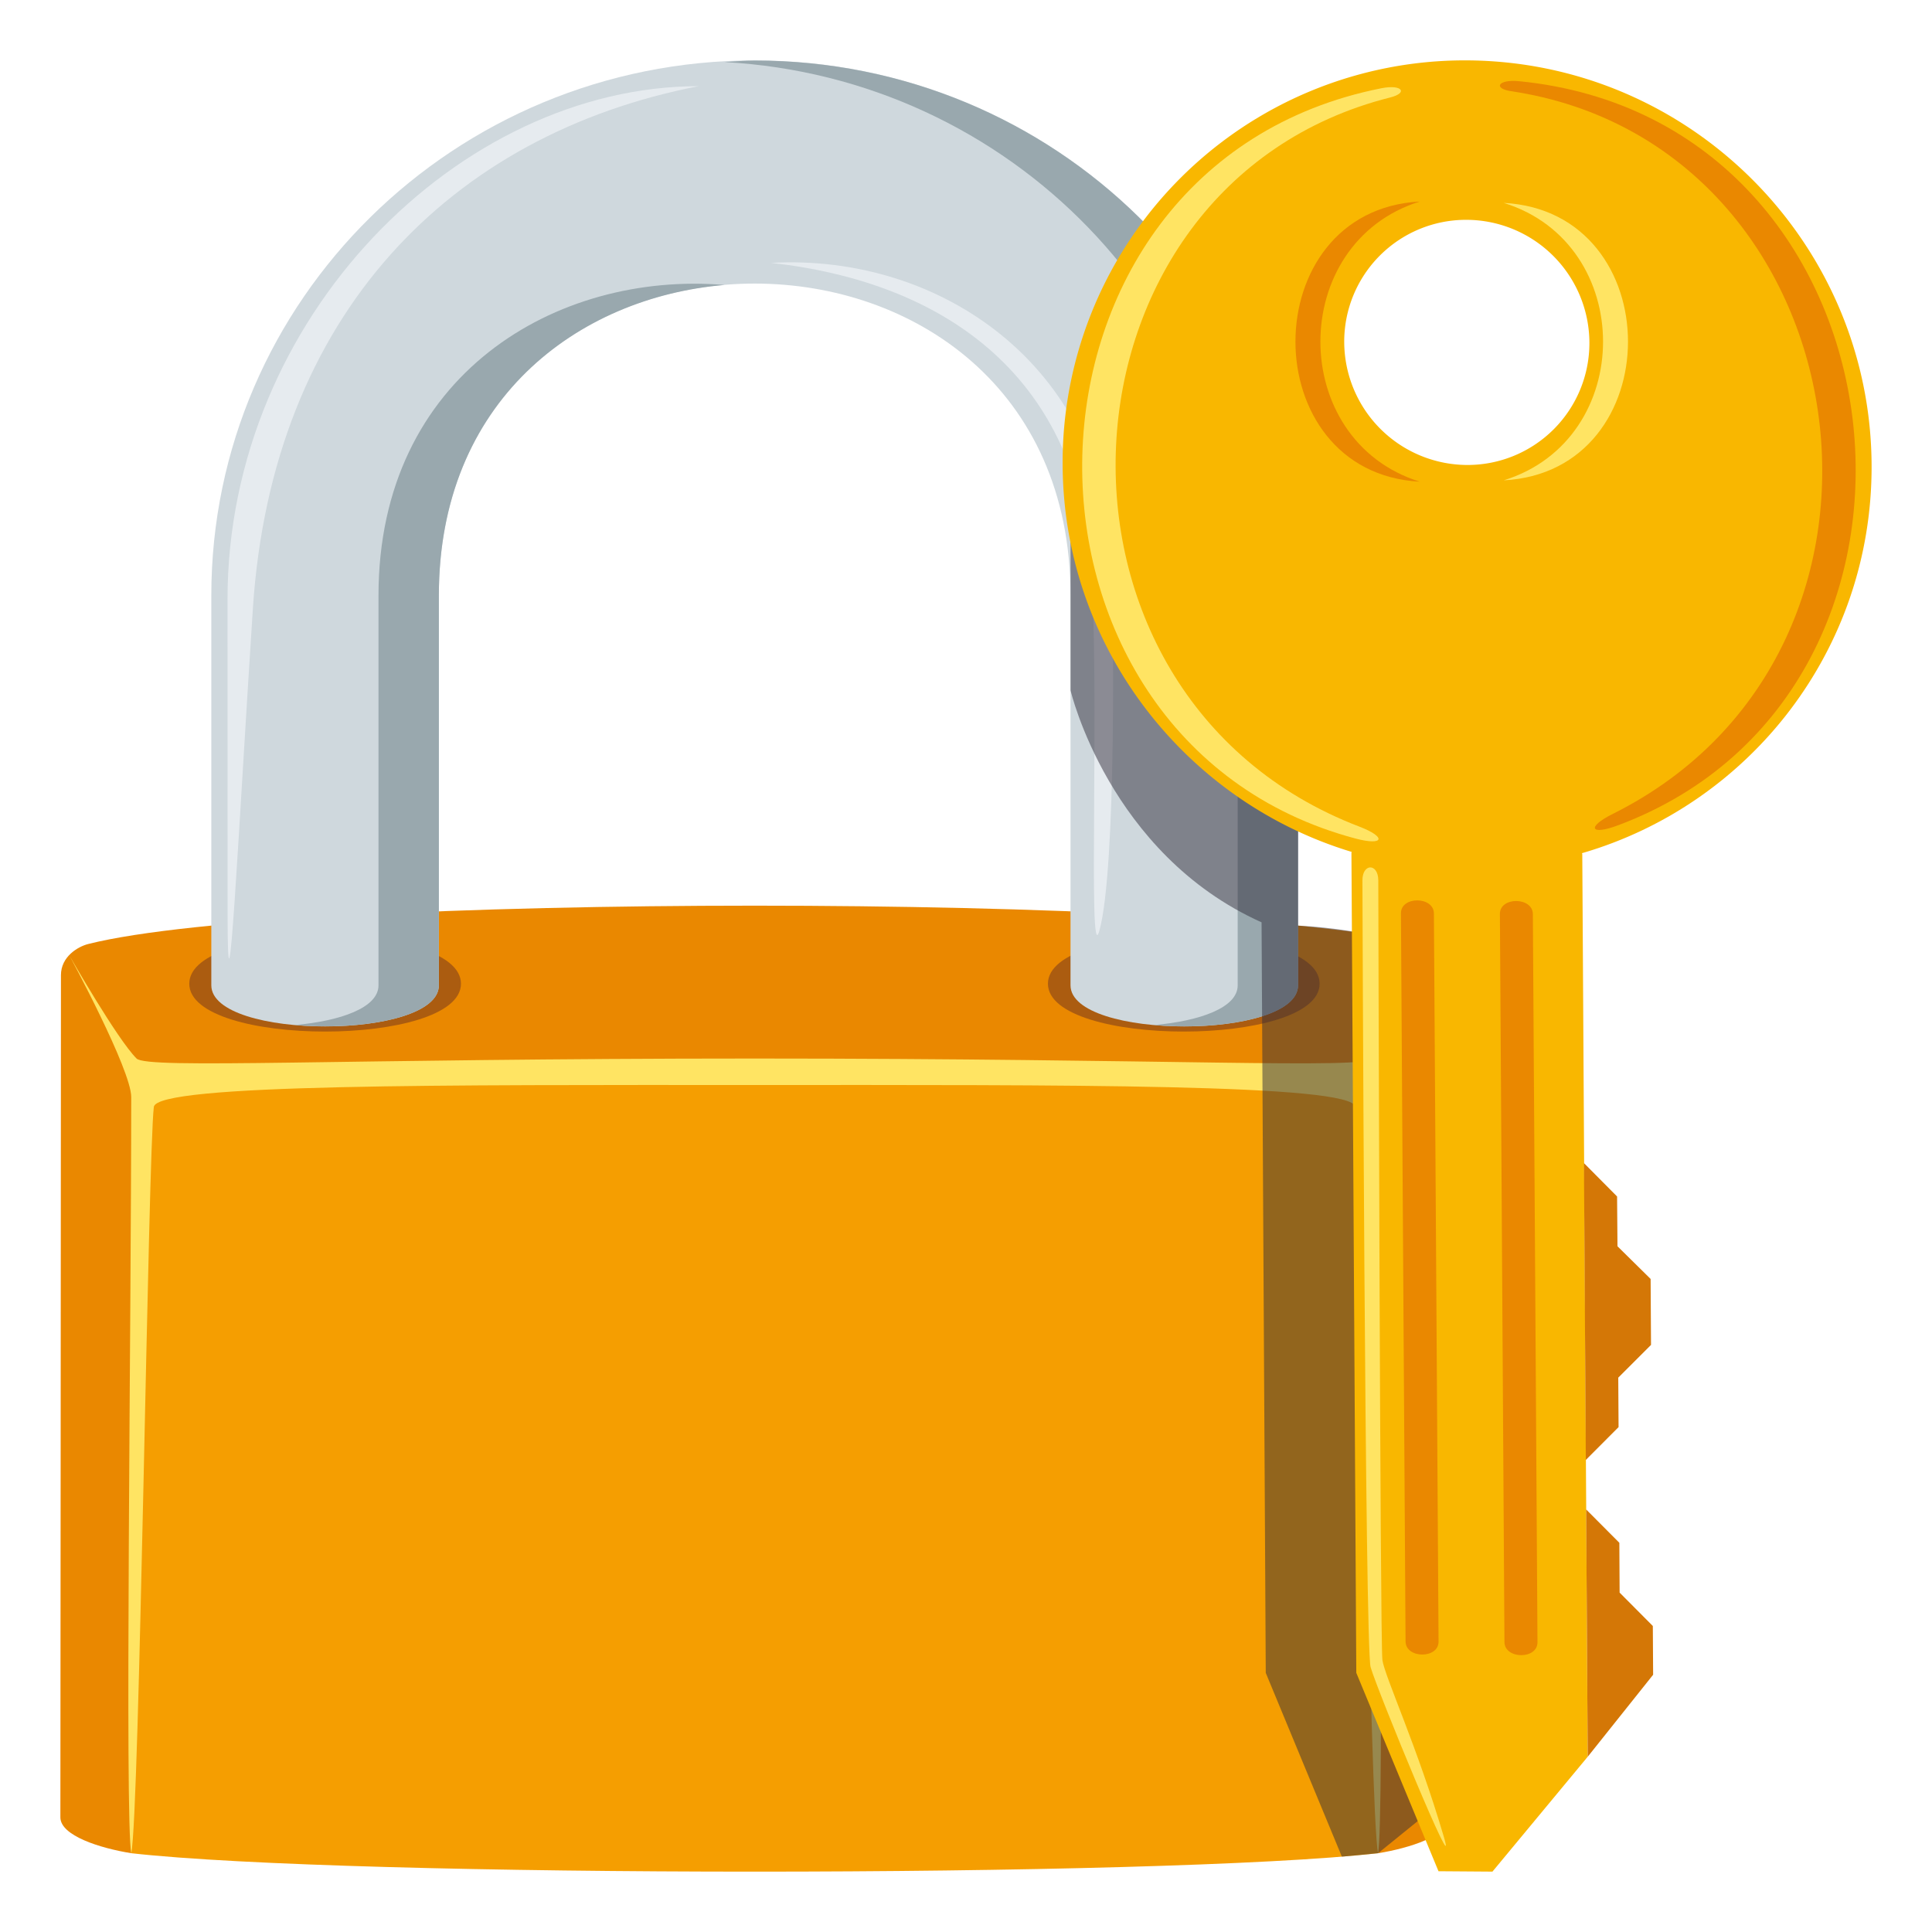 <svg xmlns="http://www.w3.org/2000/svg" width="64" height="64"><path fill="#F59E01" d="M45.398 35.466L25 35.46l-20.398.006s-.857 23.5-.253 25.924c7.217.814 34.086.814 41.303 0 .604-2.424-.254-25.924-.254-25.924z"/><path fill="#EA8800" d="M47.981 32.302c0-.607-.552-.941-.905-1.031-6.728-1.693-37.425-1.693-44.152 0-.354.09-.905.424-.905 1.031 0 7.437-.019 24.691-.019 27.9 0 .605 1.305 1.02 2.349 1.188 0-1.193.302-25.805.302-25.805L25 35.331l20.35.254s.302 24.611.302 25.805c1.043-.168 2.348-.582 2.348-1.188 0-3.209-.019-20.463-.019-27.9z"/><path fill="#FFE463" d="M45.476 35.065c-.358.359-6.672 0-20.476 0s-20.117.359-20.476 0c-.65-.65-2.222-3.408-2.222-3.408s2.045 3.775 2.045 4.686c0 7.438-.215 23.969.001 25.047.276-1.262.556-23.135.748-24.721.095-.773 9.735-.727 19.903-.727s19.809-.047 19.903.727c.192 1.586.472 23.459.748 24.721.216-1.078.001-17.609.001-25.047 0-.91 2.045-4.686 2.045-4.686s-1.57 2.758-2.22 3.408z"/><path fill="#AB5C10" d="M15.27 32.587c0 2.113-9 2.113-9 0 0-2.115 9-2.115 9 0zm28.444 0c0 2.113-9 2.113-9 0 0-2.115 9-2.115 9 0z"/><path fill="#CFD8DD" d="M25 2.001c-9.941 0-18 7.936-18 17.727v12.91c0 1.818 7.538 1.818 7.538 0v-12.91c0-13.779 20.924-13.779 20.924 0v12.91c0 1.818 7.538 1.818 7.538 0v-12.91c0-9.791-8.061-17.727-18-17.727z"/><path fill="#99A8AE" d="M12.538 19.731v12.91c0 .746-1.272 1.182-2.769 1.314 2.15.193 4.769-.242 4.769-1.314v-12.91c0-6.449 4.585-9.879 9.462-10.291-5.542-.466-11.462 2.963-11.462 10.291zM25 2.005c-.338 0-.667.033-1 .051 9.471.514 17 8.219 17 17.676v12.91c0 .746-1.272 1.182-2.77 1.314 2.152.193 4.77-.242 4.77-1.314v-12.91c0-9.79-8.061-17.727-18-17.727z"/><path fill="#E6EBEF" d="M36.805 18.431c-.309-6.273-5.617-10.035-11.263-9.723 5.646.625 10.052 3.643 10.584 9.938.322 3.813-.102 13.563.288 12.199.576-2.018.481-10.578.391-12.414zm-29.268 1.42c0-9.346 7.701-16.996 15.603-16.996-8.204 1.593-14.124 7.562-14.763 17.302-.48 7.357-.838 14.893-.838 10.076l-.002-10.382z"/><path opacity=".5" fill="#302C3B" d="M43 30.661v-4.285l-7.537-10.183v6.677s1.27 5.413 6.328 7.683l.139 24.863 2.521 6.088 1.2-.114 3.943-3.194-2.398-26.772c0-.001-1.843-.642-4.196-.763z"/><path fill="#F9B700" d="M48.564 2a13.318 13.318 0 0 0-13.363 13.367c.015 6.06 4.053 11.183 9.576 12.854-.002.012-.009.021-.009.032l.161 27.162 2.723 6.572 1.787.013 3.155-3.805-.179-29.893c.002-.014-.008-.026-.01-.039 5.559-1.616 9.609-6.737 9.594-12.827C61.982 8.034 55.968 2.021 48.564 2zm4.087 9.351a4.038 4.038 0 0 1-4.051 4.052 4.088 4.088 0 0 1-4.071-4.072 4.036 4.036 0 0 1 4.049-4.049 4.084 4.084 0 0 1 4.073 4.069z"/><path fill="#D47706" d="M53.652 52.757l-.009-1.65-1.1-1.105.052 8.193 2.167-2.717-.01-1.615zm-.071-11.473l-.013-1.649-1.098-1.106.062 9.834 1.085-1.088-.01-1.639 1.085-1.084-.013-2.185z"/><path fill="#EA8800" d="M47.5 30.262c-.002-.576-1.096-.584-1.092-.007l.153 24.119c.004.576 1.097.582 1.093.006L47.5 30.262zm3.278.021c-.003-.577-1.096-.583-1.092-.008l.151 24.119c.006.576 1.098.584 1.094.006l-.153-24.117z"/><path fill="#FFE463" d="M49.812 15.912c5.49-.291 5.49-8.9.001-9.191 4.387 1.357 4.387 7.834-.001 9.191z"/><path fill="#EA8800" d="M47.031 6.676c-5.49.294-5.49 8.986-.001 9.28-4.387-1.37-4.387-7.91.001-9.28z"/><path fill="#FFE463" d="M45.762 2.923c-12.926 2.56-13.21 21.565-.861 24.854.938.25 1.051-.041.125-.396-11.37-4.356-10.452-21.265 1.029-24.153.597-.151.396-.442-.293-.305z"/><path fill="#EA8800" d="M50.06 3.021c11.707 1.761 14.263 18.5 3.369 23.939-.887.442-.746.722.163.382 11.971-4.472 9.843-23.36-3.271-24.652-.699-.069-.871.24-.261.331z"/><path fill="#FFE463" d="M45.132 29.169s.083 25.416.271 26.057c.244.832 2.938 7.365 2.429 5.631-.883-3.001-1.96-5.318-2.038-5.865-.077-.543-.136-25.828-.136-25.828-.003-.577-.53-.572-.526.005z"/></svg>